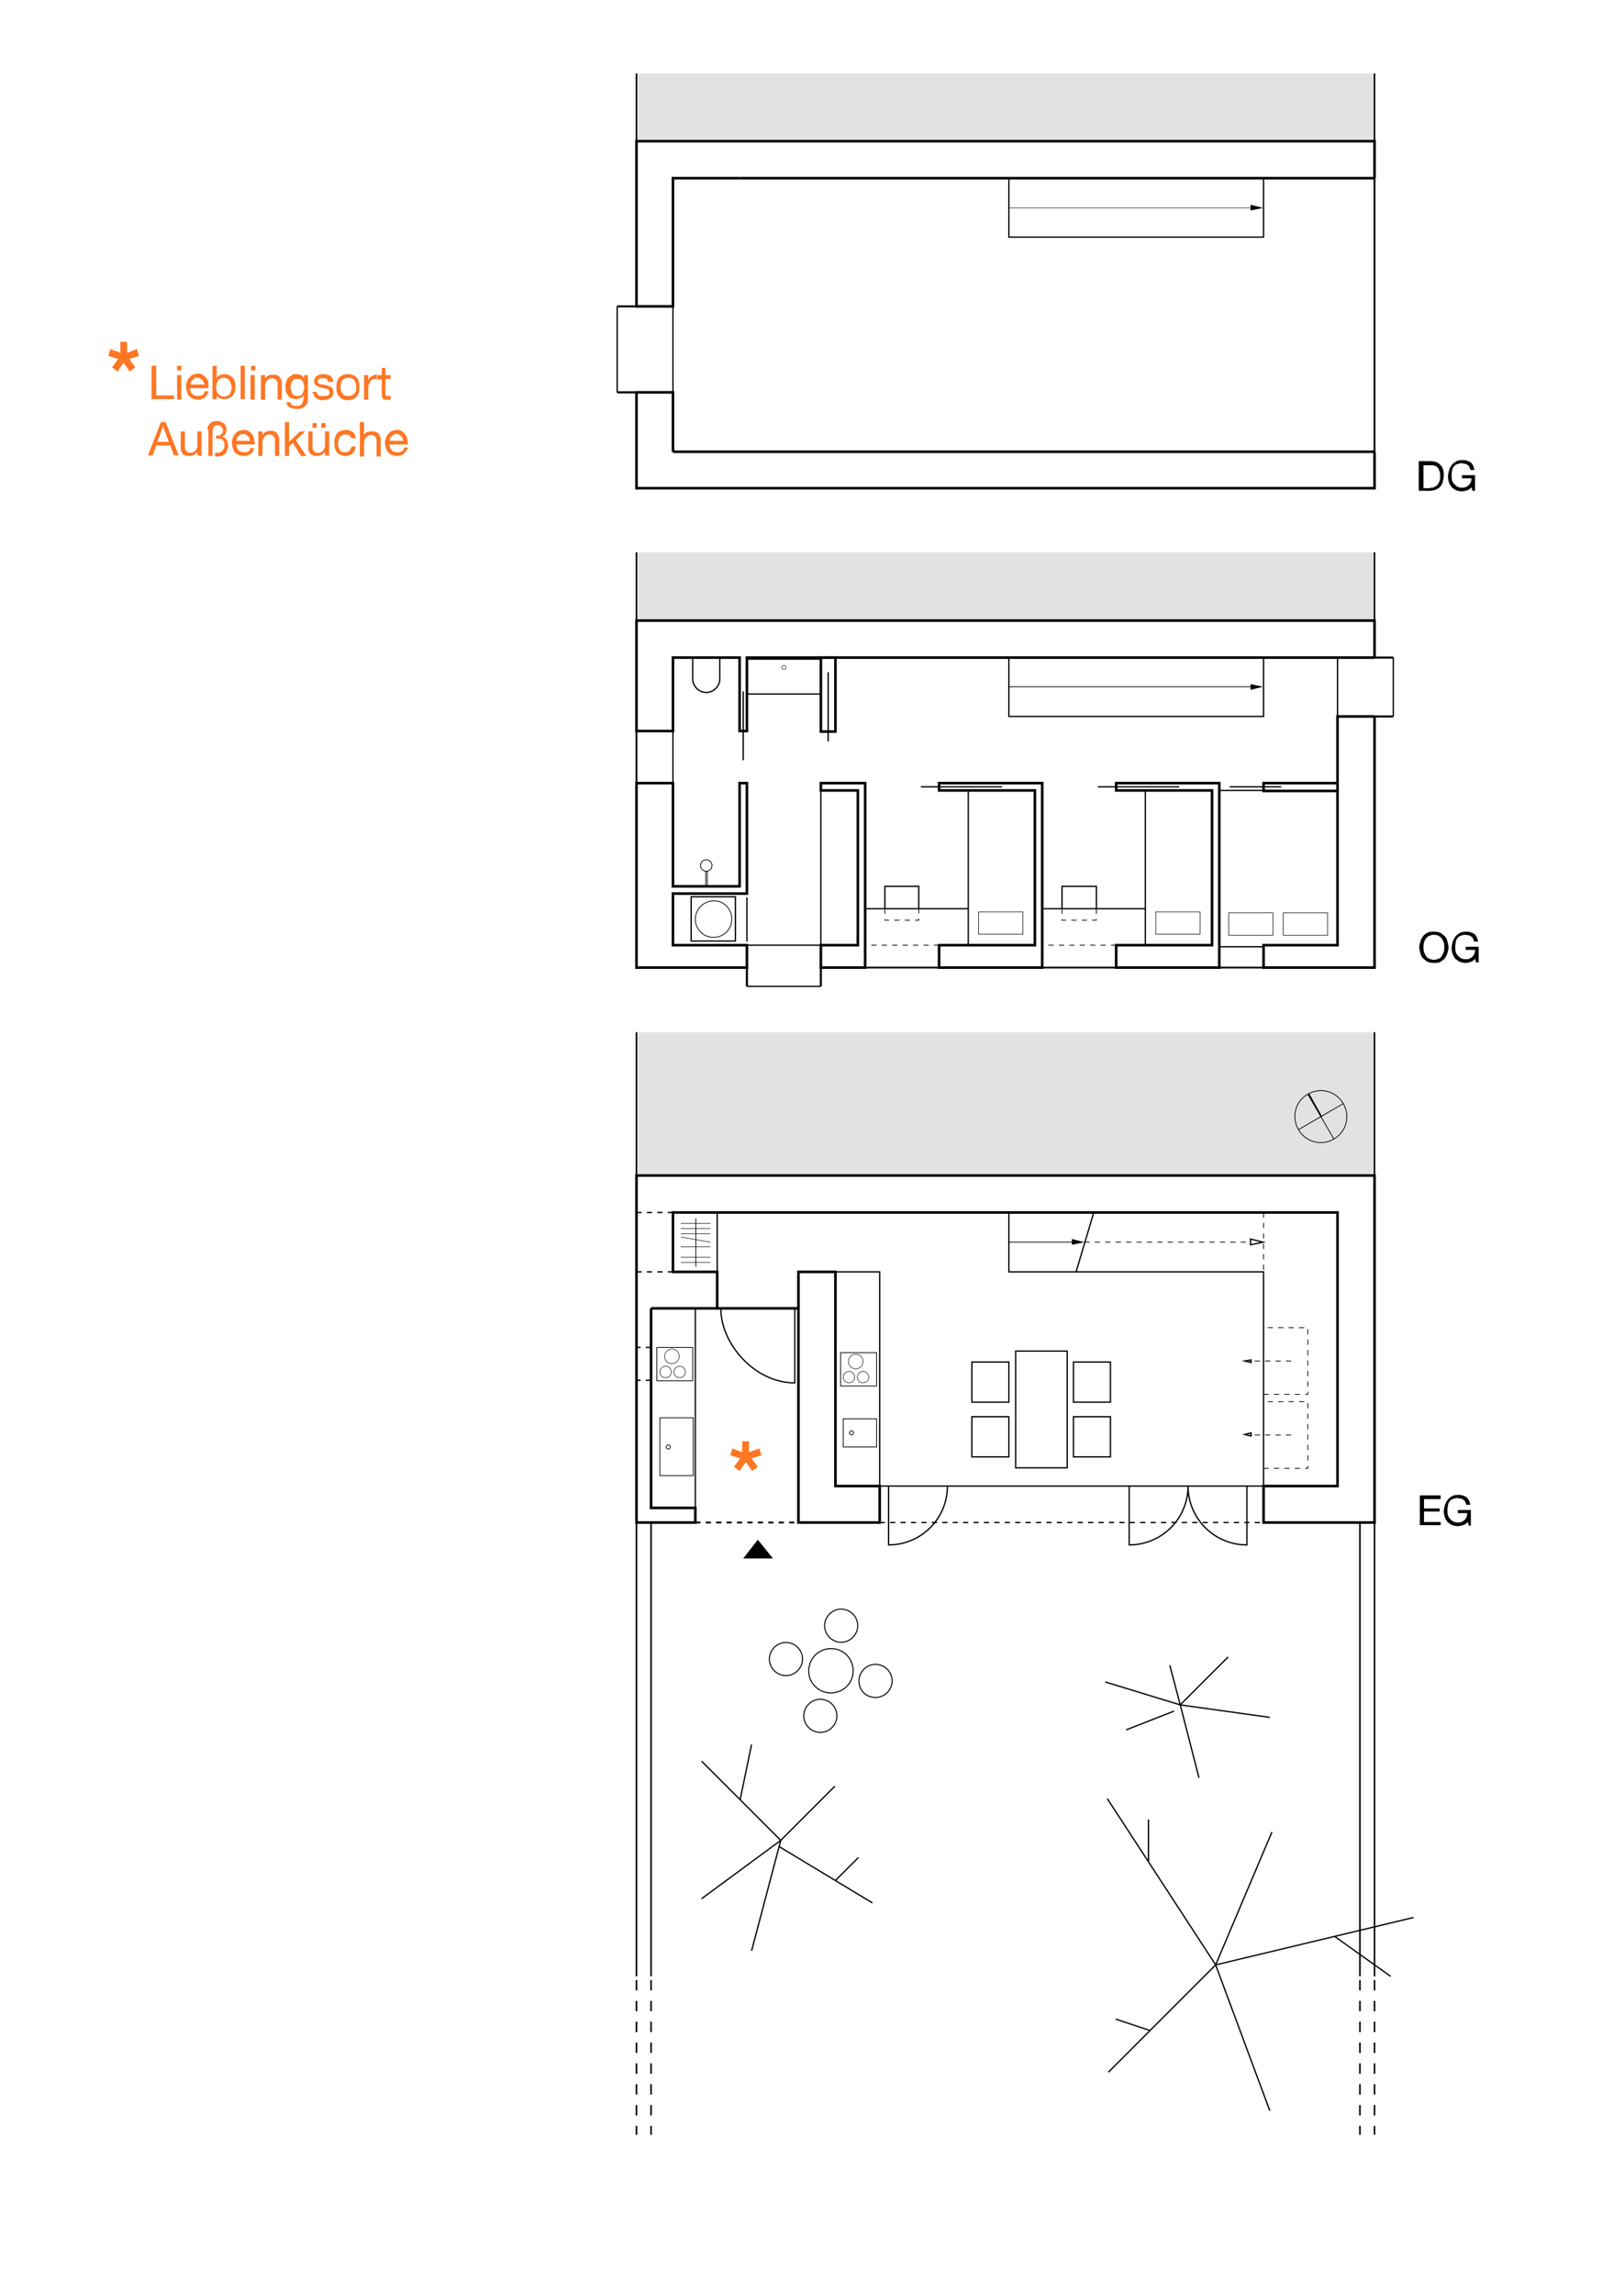 <?xml version="1.0" encoding="utf-8"?>
<!-- Generator: Adobe Illustrator 24.0.0, SVG Export Plug-In . SVG Version: 6.00 Build 0)  -->
<svg version="1.1" id="Scheunenhaus" xmlns="http://www.w3.org/2000/svg" xmlns:xlink="http://www.w3.org/1999/xlink" x="0px"
	 y="0px" viewBox="0 0 311.8 440.2" style="enable-background:new 0 0 311.8 440.2;" xml:space="preserve">
<style type="text/css">
	.st0{fill:#E3E2E2;}
	.st1{fill:none;stroke:#000000;stroke-width:0.3;}
	.st2{fill:none;stroke:#000000;stroke-width:0.5;}
	.st3{fill:none;stroke:#000000;stroke-width:0.25;}
	.st4{fill:none;stroke:#000000;stroke-width:0.25;stroke-miterlimit:10;}
	.st5{fill:none;stroke:#000000;stroke-width:0.15;stroke-miterlimit:10;stroke-dasharray:1;}
	.st6{fill:none;stroke:#000000;stroke-width:0.25;stroke-miterlimit:8;}
	.st7{fill:none;stroke:#000000;stroke-width:0.15;}
	.st8{fill:none;stroke:#000000;stroke-width:0.1;}
	.st9{fill:none;stroke:#000000;stroke-width:0.25;stroke-dasharray:1;}
	.st10{fill:none;stroke:#000000;stroke-width:0.11;}
	.st11{fill:none;stroke:#000000;stroke-width:0.3;stroke-dasharray:2;}
	.st12{fill:none;stroke:#000000;stroke-width:0.5;stroke-miterlimit:10;}
	.st13{fill:none;stroke:#000000;stroke-width:0.35;}
	.st14{fill:none;stroke:#000000;stroke-width:0.35;stroke-dasharray:1;}
	.st15{fill:none;stroke:#000000;stroke-width:0.15;stroke-dasharray:1;}
	.st16{fill:none;stroke:#000000;stroke-width:0.4;}
	.st17{fill:none;stroke:#000000;stroke-width:0.35;stroke-miterlimit:10;}
	.st18{fill:#FE7623;}
	.st19{fill:none;stroke:#000000;stroke-width:0.2;}
</style>
<rect x="122.2" y="198.1" class="st0" width="141.7" height="27.5"/>
<line class="st1" x1="263.9" y1="225.6" x2="263.9" y2="198.1"/>
<line class="st1" x1="122.2" y1="225.6" x2="122.2" y2="198.1"/>
<rect x="122.2" y="106" class="st0" width="141.7" height="13.1"/>
<line class="st1" x1="263.9" y1="119.1" x2="263.9" y2="106"/>
<line class="st1" x1="122.2" y1="119.1" x2="122.2" y2="106"/>
<rect x="122.2" y="14.1" class="st0" width="141.7" height="13.1"/>
<line class="st1" x1="263.9" y1="27.1" x2="263.9" y2="14.1"/>
<line class="st1" x1="122.2" y1="27.1" x2="122.2" y2="14.1"/>
<polyline class="st2" points="263.9,137.5 263.9,185.7 242.6,185.7 242.6,181.4 256.8,181.4 256.8,137.5 263.9,137.5 "/>
<polyline class="st2" points="263.9,126.2 143.4,126.2 143.4,140.3 142,140.3 142,126.2 129.2,126.2 129.2,140.3 122.2,140.3 
	122.2,119.1 263.9,119.1 263.9,126.2 "/>
<polygon class="st2" points="143.4,181.4 129.2,181.4 129.2,171.5 143.4,171.5 143.4,150.3 142,150.3 142,170.1 129.2,170.1 
	129.2,150.3 122.2,150.3 122.2,185.7 143.4,185.7 "/>
<polygon class="st2" points="157.6,181.4 164.7,181.4 164.7,151.7 157.6,151.7 157.6,150.3 166.1,150.3 166.1,181.4 166.1,181.4 
	166.1,185.7 157.6,185.7 "/>
<rect x="157.6" y="126.2" class="st2" width="2.8" height="14.2"/>
<line class="st3" x1="159" y1="142.3" x2="159" y2="129"/>
<line class="st3" x1="142.7" y1="145.9" x2="142.7" y2="132.7"/>
<polyline class="st2" points="125,251.1 125,289.4 133.5,289.4 133.5,292.2 122.2,292.2 122.2,225.6 263.9,225.6 263.9,292.2 
	242.6,292.2 242.6,285.2 256.8,285.2 256.8,232.7 129.2,232.7 129.2,244.1 137.7,244.1 137.7,251.1 125,251.1 "/>
<polygon class="st2" points="153.3,244.1 160.4,244.1 160.4,285.2 168.9,285.2 168.9,292.2 153.3,292.2 "/>
<polyline class="st2" points="142,34.2 129.2,34.2 129.2,58.8 122.2,58.8 122.2,27.1 263.9,27.1 263.9,34.2 "/>
<line class="st2" x1="263.9" y1="34.2" x2="142" y2="34.2"/>
<polyline class="st2" points="129.2,86.7 129.2,75.3 122.2,75.3 122.2,93.7 160.4,93.7 241.2,93.7 263.9,93.7 263.9,86.7 "/>
<polyline class="st2" points="129.2,86.7 160.4,86.7 241.2,86.7 256.8,86.7 256.8,86.7 263.9,86.7 "/>
<line class="st3" x1="137.7" y1="232.7" x2="137.7" y2="244.1"/>
<line class="st3" x1="133.5" y1="289.4" x2="133.5" y2="251.1"/>
<polyline class="st3" points="160.4,244.1 168.9,244.1 168.9,285.2 "/>
<g>
	<rect x="195" y="259.3" class="st4" width="9.9" height="22.4"/>
	<rect x="206.1" y="271.9" class="st4" width="7.1" height="7.7"/>
	<rect x="206.1" y="261.4" class="st4" width="7.1" height="7.7"/>
	<rect x="186.6" y="271.9" class="st4" width="7.1" height="7.7"/>
	<rect x="186.6" y="261.4" class="st4" width="7.1" height="7.7"/>
</g>
<polyline class="st3" points="242.6,285.2 242.6,244.1 206.6,244.1 "/>
<polyline class="st5" points="242.6,281.8 251.1,281.8 251.1,269 242.6,269 "/>
<polyline class="st5" points="242.6,267.6 251.1,267.6 251.1,254.8 242.6,254.8 "/>
<line class="st5" x1="247.9" y1="275.4" x2="240.8" y2="275.4"/>
<line class="st5" x1="247.9" y1="261.2" x2="240.8" y2="261.2"/>
<polygon class="st6" points="240.2,275 239,275.3 240.2,275.6 "/>
<polygon class="st6" points="240.2,261 239,261.2 240.2,261.5 "/>
<rect x="161.9" y="272.3" class="st7" width="6.4" height="5.4"/>
<path class="st7" d="M163.1,275c0-0.2,0.2-0.4,0.4-0.4s0.4,0.2,0.4,0.4c0,0.2-0.2,0.4-0.4,0.4S163.1,275.2,163.1,275z"/>
<path class="st8" d="M162.9,261.3c0,0.8,0.6,1.4,1.4,1.4s1.4-0.6,1.4-1.4s-0.6-1.4-1.4-1.4S162.9,260.5,162.9,261.3z"/>
<path class="st8" d="M164.6,264.3c0-0.6,0.5-1.1,1.1-1.1s1.1,0.5,1.1,1.1s-0.5,1.1-1.1,1.1S164.6,264.9,164.6,264.3z"/>
<path class="st8" d="M161.9,264.3c0-0.6,0.5-1.1,1.1-1.1s1.1,0.5,1.1,1.1s-0.5,1.1-1.1,1.1S161.9,264.9,161.9,264.3z"/>
<rect x="161.4" y="259.6" class="st7" width="6.9" height="6.4"/>
<g>
	<line class="st3" x1="138.2" y1="130.3" x2="138.2" y2="126.1"/>
	<line class="st3" x1="133" y1="130.3" x2="133" y2="126.2"/>
	<path class="st3" d="M133,130.3c0,1.4,1.2,2.6,2.6,2.6c1.4,0,2.6-1.2,2.6-2.6"/>
</g>
<line class="st7" x1="133.6" y1="243.1" x2="133.6" y2="233.8"/>
<line class="st8" x1="130.7" y1="234.8" x2="136.4" y2="234.8"/>
<line class="st8" x1="130.7" y1="235.8" x2="136.4" y2="235.8"/>
<line class="st8" x1="130.7" y1="239.3" x2="136.4" y2="239.3"/>
<line class="st8" x1="130.7" y1="236.8" x2="136.4" y2="236.8"/>
<line class="st8" x1="130.7" y1="241.3" x2="136.4" y2="241.3"/>
<line class="st8" x1="130.7" y1="242.3" x2="136.4" y2="242.3"/>
<line class="st8" x1="130.7" y1="237.4" x2="136.4" y2="238.4"/>
<rect x="126.7" y="272.1" class="st7" width="6.4" height="11.1"/>
<path class="st7" d="M127.9,277.7c0-0.2,0.2-0.4,0.4-0.4s0.4,0.2,0.4,0.4c0,0.2-0.2,0.4-0.4,0.4S127.9,277.9,127.9,277.7z"/>
<path class="st8" d="M127.6,260.3c0,0.8,0.6,1.4,1.4,1.4s1.4-0.6,1.4-1.4s-0.6-1.4-1.4-1.4C128.3,258.9,127.6,259.5,127.6,260.3z"/>
<path class="st8" d="M129.4,263.3c0-0.6,0.5-1.1,1.1-1.1s1.1,0.5,1.1,1.1s-0.5,1.1-1.1,1.1C129.8,264.4,129.4,263.9,129.4,263.3z"/>
<path class="st8" d="M126.7,263.3c0-0.6,0.5-1.1,1.1-1.1s1.1,0.5,1.1,1.1s-0.5,1.1-1.1,1.1C127.1,264.4,126.7,263.9,126.7,263.3z"/>
<rect x="126.1" y="258.6" class="st7" width="6.9" height="6.4"/>
<line class="st9" x1="125" y1="258.6" x2="122.2" y2="258.6"/>
<line class="st9" x1="125" y1="264.9" x2="122.2" y2="264.9"/>
<rect x="143.4" y="126.5" class="st3" width="14.2" height="6.7"/>
<line class="st7" x1="135.5" y1="167.2" x2="135.5" y2="170.1"/>
<line class="st7" x1="135.8" y1="167.2" x2="135.8" y2="170.1"/>
<path class="st7" d="M135.6,167.2c-0.6,0-1.1-0.5-1.1-1.1s0.5-1.1,1.1-1.1s1.1,0.5,1.1,1.1C136.7,166.7,136.2,167.2,135.6,167.2z"/>
<path class="st8" d="M150.5,127.7c-0.2,0-0.4,0.2-0.4,0.4c0,0.2,0.2,0.4,0.4,0.4s0.4-0.2,0.4-0.4S150.7,127.7,150.5,127.7z"/>
<line class="st4" x1="157.6" y1="181.4" x2="157.6" y2="151.7"/>
<rect x="246.4" y="175.2" class="st10" width="8.5" height="4.3"/>
<rect x="235.9" y="175.2" class="st10" width="8.5" height="4.3"/>
<polyline class="st4" points="176.4,174.4 176.4,170.1 169.9,170.1 169.9,174.4 "/>
<polyline class="st5" points="169.9,174.4 169.9,176.6 176.4,176.6 176.4,174.4 "/>
<rect x="221.9" y="175" class="st10" width="8.5" height="4.3"/>
<line class="st4" x1="219.9" y1="151.7" x2="219.9" y2="181.4"/>
<rect x="132.7" y="172.1" class="st3" width="8.5" height="8.5"/>
<path class="st7" d="M140.5,176.4c0,2-1.6,3.5-3.5,3.5c-2,0-3.5-1.6-3.5-3.5s1.6-3.5,3.5-3.5C138.9,172.8,140.5,174.4,140.5,176.4z"
	/>
<line class="st1" x1="122.2" y1="292.2" x2="122.2" y2="379.3"/>
<line class="st1" x1="125" y1="292.2" x2="125" y2="379.3"/>
<line class="st1" x1="261.1" y1="292.2" x2="261.1" y2="379.3"/>
<line class="st1" x1="263.9" y1="292.2" x2="263.9" y2="379.3"/>
<line class="st11" x1="122.2" y1="380" x2="122.2" y2="409.7"/>
<line class="st11" x1="125" y1="380" x2="125" y2="409.7"/>
<line class="st11" x1="261.1" y1="380" x2="261.1" y2="409.7"/>
<line class="st11" x1="263.9" y1="380" x2="263.9" y2="409.7"/>
<polyline class="st3" points="271.4,368 233.4,377.1 244.2,351.6 "/>
<line class="st3" x1="256.2" y1="371.6" x2="267" y2="379.3"/>
<polyline class="st3" points="212.6,345.2 233.4,377.1 212.8,397.7 "/>
<line class="st3" x1="220.5" y1="357.2" x2="220.5" y2="349.2"/>
<line class="st3" x1="220.8" y1="389.7" x2="214.2" y2="387.5"/>
<line class="st3" x1="233.4" y1="377.1" x2="243.8" y2="405.1"/>
<polyline class="st3" points="235.8,318 226.6,327.2 224.6,319.6 "/>
<polyline class="st3" points="212.2,322.8 226.6,327.2 230.2,341.2 "/>
<line class="st3" x1="225.4" y1="328.4" x2="216.2" y2="332"/>
<line class="st3" x1="226.6" y1="327.2" x2="243.8" y2="329.6"/>
<polyline class="st3" points="134.7,338 149.9,353.2 160.3,342.8 "/>
<line class="st3" x1="142.1" y1="345.4" x2="144.3" y2="334.8"/>
<polyline class="st3" points="134.7,364.4 149.9,353.2 144.3,374.4 "/>
<line class="st3" x1="149.6" y1="354.4" x2="167.5" y2="365.2"/>
<line class="st3" x1="160.4" y1="360.9" x2="164.8" y2="356.5"/>
<line class="st9" x1="122.2" y1="232.7" x2="129.2" y2="232.7"/>
<line class="st9" x1="122.2" y1="244.1" x2="129.2" y2="244.1"/>
<path class="st12" d="M230.6,179.3"/>
<line class="st4" x1="245.5" y1="151.7" x2="234.1" y2="151.7"/>
<path class="st12" d="M161.1,179.2"/>
<line class="st5" x1="214.3" y1="181.4" x2="200.1" y2="181.4"/>
<line class="st4" x1="176.8" y1="151" x2="192.4" y2="151"/>
<line class="st4" x1="210.8" y1="151" x2="226.4" y2="151"/>
<line class="st4" x1="236.1" y1="151" x2="246" y2="151"/>
<line class="st13" x1="200.1" y1="185.7" x2="214.3" y2="185.7"/>
<path class="st3" d="M152.6,251.2v14.2c-7.8,0-14.2-7.6-14.2-14.2"/>
<line class="st3" x1="168.9" y1="285.2" x2="242.6" y2="285.2"/>
<line class="st9" x1="168.9" y1="292.2" x2="242.6" y2="292.2"/>
<line class="st14" x1="133.5" y1="292.2" x2="153.3" y2="292.2"/>
<path class="st3" d="M181.9,285.2c0,6.3-5.1,11.3-11.3,11.3v-11.3"/>
<g>
	<path class="st3" d="M228.1,285.2c0,6.3-5.1,11.3-11.3,11.3v-11.3"/>
	<path class="st3" d="M228.1,285.2c0,6.3,5.1,11.3,11.3,11.3v-11.3"/>
</g>
<polygon class="st3" points="193.7,244.1 206.6,244.1 210,232.7 193.7,232.7 "/>
<line class="st7" x1="193.7" y1="238.4" x2="206.6" y2="238.4"/>
<polygon points="205.8,237.8 208.2,238.4 205.8,238.9 "/>
<line class="st15" x1="208.2" y1="238.4" x2="240.1" y2="238.4"/>
<line class="st2" x1="137.8" y1="251.1" x2="153.4" y2="251.1"/>
<polygon class="st6" points="240.1,237.8 242.5,238.4 240.1,238.9 "/>
<rect x="193.7" y="126.2" class="st3" width="48.9" height="11.3"/>
<line class="st7" x1="193.7" y1="131.8" x2="240.1" y2="131.8"/>
<polygon points="240.1,131.3 242.5,131.8 240.1,132.4 "/>
<line class="st13" x1="122.2" y1="140.3" x2="122.2" y2="150.3"/>
<line class="st3" x1="129.2" y1="140.3" x2="129.2" y2="150.3"/>
<line class="st3" x1="256.8" y1="137.5" x2="256.8" y2="126.2"/>
<path class="st2" d="M263.9,137.5"/>
<line class="st16" x1="267.5" y1="137.5" x2="263.9" y2="137.5"/>
<line class="st3" x1="267.5" y1="126.2" x2="267.5" y2="137.5"/>
<line class="st16" x1="263.9" y1="126.2" x2="267.5" y2="126.2"/>
<path class="st12" d="M230.6,87.4"/>
<path class="st12" d="M161.1,87.3"/>
<rect x="193.7" y="34.2" class="st3" width="48.9" height="11.3"/>
<line class="st8" x1="193.7" y1="39.9" x2="240.1" y2="39.9"/>
<polygon points="240.1,39.3 242.5,39.9 240.1,40.4 "/>
<line class="st3" x1="129.2" y1="58.8" x2="129.2" y2="75.3"/>
<path class="st2" d="M263.9,86.7"/>
<line class="st13" x1="263.9" y1="86.7" x2="263.9" y2="34.2"/>
<polygon points="142.7,299.1 145.5,295.5 148.4,299.1 "/>
<line class="st4" x1="143.4" y1="181.4" x2="157.6" y2="181.4"/>
<line class="st4" x1="234.1" y1="181.7" x2="242.6" y2="181.7"/>
<line class="st17" x1="234.1" y1="185.7" x2="242.6" y2="185.7"/>
<g>
	<path class="st7" d="M249.3,216.8c1.4,2.4,4.4,3.2,6.8,1.8c2.4-1.4,3.2-4.4,1.8-6.8c-1.4-2.4-4.4-3.2-6.8-1.8
		C248.7,211.3,247.9,214.4,249.3,216.8z"/>
	<line class="st7" x1="251.1" y1="210" x2="256.1" y2="218.6"/>
	<line class="st7" x1="257.9" y1="211.8" x2="249.3" y2="216.8"/>
	<line class="st7" x1="253.7" y1="214.2" x2="251.3" y2="209.9"/>
	<rect x="252.3" y="209.6" transform="matrix(0.867 -0.499 0.499 0.867 -72.176 154.286)" width="0.2" height="5"/>
</g>
<g>
	<path class="st18" d="M145.8,278l0.4,1.3l-1.9,0.6l1.2,1.6l-1.1,0.8l-1.2-1.7l-1.2,1.7l-1.1-0.8l1.2-1.6l-1.9-0.6l0.4-1.3l1.9,0.7
		v-2.1h1.3v2.1L145.8,278z"/>
</g>
<g>
	<path d="M276.6,287.1v0.6h-3.2v1.8h3v0.6h-3v2h3.2v0.6h-4V287h4V287.1z"/>
	<path d="M280.9,292.7c-0.3,0.1-0.7,0.2-1,0.2c-0.4,0-0.8-0.1-1.1-0.2s-0.6-0.4-0.9-0.6c-0.2-0.3-0.4-0.6-0.5-0.9s-0.2-0.7-0.2-1.1
		s0.1-0.8,0.2-1.2c0.1-0.4,0.3-0.7,0.5-1s0.5-0.5,0.8-0.7s0.7-0.3,1.2-0.3c0.3,0,0.6,0,0.9,0.1s0.5,0.2,0.7,0.3
		c0.2,0.2,0.4,0.4,0.5,0.6s0.2,0.5,0.3,0.9h-0.8c0-0.2-0.1-0.4-0.2-0.6s-0.2-0.3-0.4-0.4c-0.1-0.1-0.3-0.2-0.5-0.2s-0.4-0.1-0.6-0.1
		c-0.3,0-0.6,0.1-0.9,0.2s-0.5,0.3-0.6,0.5c-0.2,0.2-0.3,0.5-0.3,0.8c-0.1,0.3-0.1,0.6-0.1,0.9s0,0.6,0.1,0.9s0.2,0.5,0.4,0.7
		c0.2,0.2,0.4,0.4,0.6,0.5s0.5,0.2,0.8,0.2s0.6,0,0.8-0.1c0.2-0.1,0.4-0.2,0.6-0.4s0.3-0.4,0.4-0.6s0.1-0.5,0.1-0.7h-1.8v-0.6h2.5v3
		H282l-0.2-0.7C281.5,292.4,281.3,292.6,280.9,292.7z"/>
</g>
<g>
	<path d="M272.7,180.7c0.1-0.4,0.3-0.7,0.5-1s0.5-0.5,0.9-0.7c0.3-0.2,0.7-0.2,1.2-0.2s0.9,0.1,1.2,0.2c0.3,0.2,0.6,0.4,0.9,0.7
		s0.4,0.6,0.5,1s0.2,0.7,0.2,1.1s-0.1,0.8-0.2,1.1c-0.1,0.4-0.3,0.7-0.5,1s-0.5,0.5-0.9,0.7c-0.3,0.2-0.7,0.2-1.2,0.2
		s-0.9-0.1-1.2-0.2c-0.3-0.2-0.6-0.4-0.9-0.7s-0.4-0.6-0.5-1s-0.2-0.7-0.2-1.1S272.6,181.1,272.7,180.7z M273.4,182.7
		c0.1,0.3,0.2,0.5,0.4,0.8s0.4,0.4,0.6,0.5c0.3,0.1,0.5,0.2,0.9,0.2s0.6-0.1,0.9-0.2c0.3-0.1,0.5-0.3,0.6-0.5s0.3-0.5,0.4-0.8
		s0.1-0.6,0.1-0.9s0-0.6-0.1-0.9c-0.1-0.3-0.2-0.5-0.4-0.8c-0.2-0.2-0.4-0.4-0.6-0.5s-0.5-0.2-0.9-0.2s-0.6,0.1-0.9,0.2
		c-0.2,0.1-0.5,0.3-0.6,0.5c-0.2,0.2-0.3,0.5-0.4,0.8s-0.1,0.6-0.1,0.9S273.3,182.4,273.4,182.7z"/>
	<path d="M282.4,184.6c-0.3,0.1-0.7,0.2-1,0.2c-0.4,0-0.8-0.1-1.1-0.2s-0.6-0.4-0.9-0.6c-0.2-0.3-0.4-0.6-0.5-0.9
		c-0.1-0.3-0.2-0.7-0.2-1.1c0-0.4,0.1-0.8,0.2-1.2s0.3-0.7,0.5-1s0.5-0.5,0.8-0.7s0.7-0.3,1.2-0.3c0.3,0,0.6,0,0.9,0.1
		s0.5,0.2,0.7,0.3s0.4,0.4,0.5,0.6s0.2,0.5,0.3,0.9H283c0-0.2-0.1-0.4-0.2-0.6c-0.1-0.2-0.2-0.3-0.4-0.4c-0.1-0.1-0.3-0.2-0.5-0.2
		s-0.4-0.1-0.6-0.1c-0.3,0-0.6,0.1-0.9,0.2s-0.5,0.3-0.6,0.5c-0.2,0.2-0.3,0.5-0.3,0.8c-0.1,0.3-0.1,0.6-0.1,0.9
		c0,0.3,0,0.6,0.1,0.9c0.1,0.3,0.2,0.5,0.4,0.7c0.2,0.2,0.4,0.4,0.6,0.5s0.5,0.2,0.8,0.2s0.6,0,0.8-0.1c0.2-0.1,0.4-0.2,0.6-0.4
		s0.3-0.4,0.4-0.6c0.1-0.2,0.1-0.5,0.1-0.7h-1.8v-0.6h2.5v3h-0.5l-0.2-0.7C283,184.3,282.7,184.5,282.4,184.6z"/>
</g>
<g>
	<path d="M274.5,88.5c0.9,0,1.6,0.2,2,0.7c0.5,0.4,0.7,1.1,0.7,2c0,0.5-0.1,0.9-0.2,1.3s-0.3,0.7-0.5,0.9c-0.2,0.3-0.5,0.4-0.9,0.6
		c-0.3,0.1-0.8,0.2-1.2,0.2h-2v-5.7H274.5z M274.6,93.6c0.1,0,0.2,0,0.3,0c0.1,0,0.3,0,0.4-0.1s0.3-0.1,0.4-0.2s0.3-0.2,0.4-0.4
		c0.1-0.2,0.2-0.4,0.3-0.6c0.1-0.2,0.1-0.5,0.1-0.9c0-0.3,0-0.6-0.1-0.9s-0.2-0.5-0.3-0.7c-0.2-0.2-0.3-0.3-0.6-0.4
		s-0.5-0.1-0.9-0.1h-1.3v4.4h1.3V93.6z"/>
	<path d="M281.7,94.1c-0.3,0.1-0.7,0.2-1,0.2c-0.4,0-0.8-0.1-1.1-0.2s-0.6-0.4-0.9-0.6c-0.2-0.3-0.4-0.6-0.5-0.9s-0.2-0.7-0.2-1.1
		s0.1-0.8,0.2-1.2c0.1-0.4,0.3-0.7,0.5-1s0.5-0.5,0.8-0.7s0.7-0.3,1.2-0.3c0.3,0,0.6,0,0.9,0.1s0.5,0.2,0.7,0.3s0.4,0.4,0.5,0.6
		s0.2,0.5,0.3,0.9h-0.8c0-0.2-0.1-0.4-0.2-0.6s-0.2-0.3-0.4-0.4c-0.1-0.1-0.3-0.2-0.5-0.2s-0.4-0.1-0.6-0.1c-0.3,0-0.6,0.1-0.9,0.2
		s-0.5,0.3-0.6,0.5c-0.2,0.2-0.3,0.5-0.3,0.8c-0.1,0.3-0.1,0.6-0.1,0.9s0,0.6,0.1,0.9s0.2,0.5,0.4,0.7c0.2,0.2,0.4,0.4,0.6,0.5
		s0.5,0.2,0.8,0.2s0.6,0,0.8-0.1c0.2-0.1,0.4-0.2,0.6-0.4s0.3-0.4,0.4-0.6s0.1-0.5,0.1-0.7h-1.8v-0.6h2.5v3h-0.5l-0.2-0.7
		C282.3,93.8,282,94,281.7,94.1z"/>
</g>
<g>
	<g>
		<path class="st18" d="M26.3,67l0.4,1.3l-1.9,0.6l1.2,1.6l-1.1,0.8l-1.2-1.7l-1.1,1.7l-1.1-0.8l1.2-1.6l-1.9-0.6l0.4-1.3l1.9,0.7
			v-2.1h1.3v2.1L26.3,67z"/>
	</g>
	<g>
		<path class="st18" d="M30,70.2v5.7h3.4v0.7h-4.3v-6.4C29.1,70.2,30,70.2,30,70.2z"/>
		<path class="st18" d="M34,71.1v-0.9h0.8v0.9H34z M34.8,72v4.7H34V72H34.8z"/>
		<path class="st18" d="M39.3,76.3c-0.3,0.3-0.8,0.4-1.3,0.4c-0.4,0-0.7-0.1-1-0.2s-0.5-0.3-0.7-0.5s-0.3-0.5-0.4-0.8
			c-0.1-0.3-0.1-0.6-0.2-1c0-0.4,0.1-0.7,0.2-1c0.1-0.3,0.3-0.5,0.5-0.8c0.2-0.2,0.4-0.4,0.7-0.5s0.6-0.2,0.9-0.2
			c0.4,0,0.8,0.1,1,0.3c0.3,0.2,0.5,0.4,0.7,0.7c0.2,0.3,0.3,0.6,0.3,0.9c0,0.4,0,0.6,0,0.9h-3.5c0,0.2,0,0.4,0.1,0.6
			s0.1,0.3,0.3,0.5c0.1,0.1,0.3,0.3,0.5,0.3c0.2,0.1,0.4,0.1,0.7,0.1s0.6-0.1,0.8-0.2s0.3-0.4,0.4-0.7h0.8
			C39.8,75.7,39.6,76.1,39.3,76.3z M39.1,73.3c-0.1-0.2-0.2-0.3-0.3-0.4s-0.3-0.2-0.4-0.3s-0.3-0.1-0.5-0.1s-0.4,0-0.5,0.1
			s-0.3,0.2-0.4,0.3c-0.1,0.1-0.2,0.3-0.3,0.4c-0.1,0.2-0.1,0.3-0.1,0.5h2.7C39.2,73.7,39.2,73.5,39.1,73.3z"/>
		<path class="st18" d="M41.6,70.2v2.4l0,0c0.1-0.3,0.3-0.4,0.6-0.6c0.3-0.1,0.6-0.2,0.9-0.2c0.4,0,0.7,0.1,0.9,0.2s0.5,0.3,0.7,0.5
			s0.3,0.5,0.4,0.8s0.1,0.6,0.1,0.9s0,0.6-0.1,0.9s-0.2,0.6-0.4,0.8s-0.4,0.4-0.7,0.5s-0.6,0.2-0.9,0.2c-0.1,0-0.2,0-0.4,0
			c-0.1,0-0.3-0.1-0.4-0.1c-0.1-0.1-0.3-0.1-0.4-0.2c-0.1-0.1-0.2-0.2-0.3-0.3l0,0v0.6h-0.8v-6.4C40.8,70.2,41.6,70.2,41.6,70.2z
			 M44.3,73.6c-0.1-0.2-0.1-0.4-0.3-0.6c-0.1-0.2-0.3-0.3-0.5-0.4s-0.4-0.1-0.6-0.1c-0.3,0-0.5,0.1-0.7,0.2s-0.3,0.2-0.4,0.4
			c-0.1,0.2-0.2,0.4-0.2,0.6c-0.1,0.2-0.1,0.4-0.1,0.6s0,0.4,0.1,0.7s0.1,0.4,0.3,0.6s0.3,0.3,0.5,0.4s0.4,0.1,0.7,0.1
			s0.5-0.1,0.7-0.2s0.3-0.2,0.4-0.4c0.1-0.2,0.2-0.4,0.2-0.6s0.1-0.4,0.1-0.7C44.4,74,44.4,73.8,44.3,73.6z"/>
		<path class="st18" d="M47,70.2v6.4h-0.8v-6.4H47z"/>
		<path class="st18" d="M48.2,71.1v-0.9H49v0.9H48.2z M48.9,72v4.7h-0.8V72H48.9z"/>
		<path class="st18" d="M50.9,72v0.7l0,0c0.3-0.6,0.8-0.8,1.5-0.8c0.3,0,0.6,0,0.8,0.1s0.4,0.2,0.5,0.4c0.1,0.2,0.2,0.3,0.3,0.5
			s0.1,0.4,0.1,0.7v3.1h-0.8v-3.1c0-0.3-0.1-0.5-0.3-0.7s-0.4-0.3-0.7-0.3c-0.2,0-0.4,0-0.6,0.1c-0.2,0.1-0.3,0.2-0.4,0.3
			c-0.1,0.1-0.2,0.3-0.3,0.5s-0.1,0.4-0.1,0.6v2.6h-0.8V72H50.9z"/>
		<path class="st18" d="M58.6,77.9c-0.3,0.4-0.9,0.6-1.6,0.6c-0.2,0-0.4,0-0.7-0.1c-0.2,0-0.4-0.1-0.6-0.2c-0.2-0.1-0.3-0.2-0.5-0.4
			c-0.1-0.2-0.2-0.4-0.2-0.6h0.8c0,0.1,0,0.3,0.1,0.4s0.2,0.2,0.3,0.2c0.1,0.1,0.2,0.1,0.4,0.1c0.1,0,0.3,0,0.4,0
			c0.3,0,0.5,0,0.6-0.1c0.2-0.1,0.3-0.2,0.4-0.4c0.1-0.2,0.2-0.3,0.2-0.6c0.1-0.2,0.1-0.5,0.1-0.7v-0.3l0,0
			c-0.1,0.3-0.3,0.5-0.6,0.6s-0.6,0.2-0.9,0.2c-0.3,0-0.7-0.1-0.9-0.2s-0.5-0.3-0.6-0.5s-0.3-0.5-0.4-0.7s-0.1-0.6-0.1-0.9
			s0-0.6,0.1-0.9s0.2-0.6,0.4-0.8c0.2-0.2,0.4-0.4,0.7-0.6s0.6-0.2,1-0.2c0.3,0,0.6,0.1,0.8,0.2s0.4,0.3,0.6,0.6l0,0V72h0.7v4.3
			C59.2,77,59,77.6,58.6,77.9z M57.7,75.9c0.2-0.1,0.3-0.2,0.4-0.4c0.1-0.2,0.2-0.4,0.2-0.6c0.1-0.2,0.1-0.4,0.1-0.6s0-0.4-0.1-0.6
			c0-0.2-0.1-0.4-0.2-0.5c-0.1-0.2-0.2-0.3-0.4-0.4s-0.4-0.1-0.6-0.1c-0.2,0-0.5,0-0.6,0.1c-0.2,0.1-0.3,0.2-0.4,0.4
			c-0.1,0.2-0.2,0.3-0.2,0.5c-0.1,0.2-0.1,0.4-0.1,0.6s0,0.4,0.1,0.6c0,0.2,0.1,0.4,0.2,0.6c0.1,0.2,0.2,0.3,0.4,0.4S56.8,76,57,76
			S57.5,76,57.7,75.9z"/>
		<path class="st18" d="M60.9,75.6c0.1,0.1,0.2,0.2,0.3,0.3c0.1,0.1,0.2,0.1,0.4,0.1c0.1,0,0.3,0,0.5,0c0.1,0,0.2,0,0.4,0
			c0.1,0,0.3-0.1,0.4-0.1c0.1,0,0.2-0.1,0.3-0.2s0.1-0.2,0.1-0.4c0-0.2-0.1-0.3-0.2-0.5c-0.2-0.1-0.3-0.2-0.6-0.2
			c-0.2-0.1-0.5-0.1-0.7-0.2c-0.3-0.1-0.5-0.1-0.7-0.2s-0.4-0.2-0.6-0.4c-0.1-0.2-0.2-0.4-0.2-0.7c0-0.2,0.1-0.4,0.2-0.6
			c0.1-0.2,0.2-0.3,0.4-0.4s0.4-0.2,0.6-0.2c0.2-0.1,0.4-0.1,0.6-0.1c0.3,0,0.5,0,0.7,0.1s0.4,0.1,0.6,0.2s0.3,0.3,0.4,0.5
			c0.1,0.2,0.2,0.4,0.2,0.7h-1c0-0.1-0.1-0.3-0.1-0.4c-0.1-0.1-0.1-0.2-0.3-0.2c-0.1-0.1-0.2-0.1-0.3-0.1s-0.2,0-0.4,0
			c-0.1,0-0.2,0-0.3,0s-0.2,0-0.3,0.1s-0.2,0.1-0.2,0.2C61,73,61,73.1,61,73.2c0,0.1,0,0.2,0.1,0.3c0.1,0.1,0.2,0.2,0.4,0.2
			c0.1,0.1,0.3,0.1,0.5,0.1s0.4,0.1,0.5,0.1c0.2,0,0.4,0.1,0.6,0.2s0.3,0.1,0.5,0.2c0.1,0.1,0.3,0.2,0.3,0.4S64,75,64,75.3
			s-0.1,0.5-0.2,0.7c-0.1,0.2-0.3,0.3-0.5,0.5c-0.2,0.1-0.4,0.2-0.6,0.2c-0.2,0-0.5,0.1-0.7,0.1c-0.3,0-0.5,0-0.7-0.1
			s-0.4-0.1-0.6-0.3c-0.2-0.1-0.3-0.3-0.4-0.5S60,75.4,60,75.2h0.8C60.8,75.3,60.8,75.5,60.9,75.6z"/>
		<path class="st18" d="M64.7,73.3c0.1-0.3,0.2-0.6,0.4-0.8c0.2-0.2,0.4-0.4,0.7-0.5c0.3-0.1,0.6-0.2,1-0.2s0.7,0.1,1,0.2
			s0.5,0.3,0.7,0.5s0.3,0.5,0.4,0.8s0.1,0.6,0.1,1c0,0.3,0,0.7-0.1,1s-0.2,0.6-0.4,0.8c-0.2,0.2-0.4,0.4-0.7,0.5s-0.6,0.2-1,0.2
			s-0.7-0.1-1-0.2s-0.5-0.3-0.7-0.5s-0.3-0.5-0.4-0.8s-0.1-0.6-0.1-1C64.6,74,64.6,73.6,64.7,73.3z M65.5,75.1
			c0.1,0.2,0.2,0.4,0.3,0.5s0.3,0.3,0.5,0.3c0.2,0.1,0.4,0.1,0.6,0.1s0.4,0,0.6-0.1s0.3-0.2,0.5-0.3c0.1-0.1,0.2-0.3,0.3-0.5
			c0.1-0.2,0.1-0.5,0.1-0.8s0-0.5-0.1-0.8c-0.1-0.2-0.2-0.4-0.3-0.6c-0.1-0.1-0.3-0.3-0.5-0.3c-0.2-0.1-0.4-0.1-0.6-0.1
			s-0.4,0-0.6,0.1s-0.3,0.2-0.5,0.3s-0.2,0.3-0.3,0.6c-0.1,0.2-0.1,0.5-0.1,0.8S65.4,74.8,65.5,75.1z"/>
		<path class="st18" d="M70.7,72v1l0,0c0.2-0.4,0.4-0.7,0.7-0.8c0.3-0.2,0.6-0.3,1-0.3v0.8c-0.3,0-0.6,0-0.8,0.1
			c-0.2,0.1-0.4,0.2-0.5,0.4c-0.1,0.2-0.2,0.4-0.3,0.6c-0.1,0.2-0.1,0.5-0.1,0.8v2.1h-0.8V72H70.7z"/>
		<path class="st18" d="M75,72v0.7h-1v2.9c0,0.1,0,0.2,0,0.2c0,0.1,0,0.1,0.1,0.1c0,0,0.1,0,0.2,0.1c0.1,0,0.2,0,0.3,0H75v0.7h-0.6
			c-0.2,0-0.4,0-0.5,0s-0.3-0.1-0.3-0.1c-0.1-0.1-0.2-0.2-0.2-0.3c0-0.1-0.1-0.3-0.1-0.5v-3h-0.8V72h0.8v-1.4H74V72H75z"/>
		<path class="st18" d="M31.8,81l2.5,6.4h-0.9l-0.7-1.9H30l-0.7,1.9h-0.9l2.5-6.4H31.8z M32.4,84.8l-1.1-3l0,0l-1.1,3H32.4z"/>
		<path class="st18" d="M37.9,87.4v-0.7l0,0c-0.2,0.3-0.4,0.5-0.6,0.6c-0.3,0.1-0.5,0.2-0.9,0.2c-0.3,0-0.6,0-0.8-0.1
			s-0.4-0.2-0.5-0.3c-0.1-0.1-0.2-0.3-0.3-0.5s-0.1-0.4-0.1-0.7v-3.1h0.8v3.1c0,0.3,0.1,0.5,0.3,0.7s0.4,0.3,0.7,0.3
			c0.2,0,0.4,0,0.6-0.1c0.2-0.1,0.3-0.2,0.4-0.3c0.1-0.1,0.2-0.3,0.3-0.5s0.1-0.4,0.1-0.6v-2.6h0.8v4.7L37.9,87.4L37.9,87.4z"/>
		<path class="st18" d="M39.9,81.9c0.1-0.2,0.2-0.4,0.4-0.6s0.3-0.3,0.6-0.4c0.2-0.1,0.5-0.1,0.7-0.1s0.4,0,0.7,0.1
			c0.2,0.1,0.4,0.2,0.6,0.3c0.2,0.1,0.3,0.3,0.4,0.5c0.1,0.2,0.2,0.4,0.2,0.7c0,0.3-0.1,0.6-0.2,0.9c-0.1,0.2-0.4,0.4-0.7,0.5l0,0
			c0.2,0,0.4,0.1,0.5,0.2c0.2,0.1,0.3,0.2,0.4,0.4c0.1,0.1,0.2,0.3,0.2,0.5s0.1,0.4,0.1,0.6c0,0.3-0.1,0.6-0.2,0.9
			c-0.1,0.3-0.2,0.5-0.4,0.7s-0.4,0.3-0.7,0.4s-0.5,0.1-0.8,0.1c-0.1,0-0.3,0-0.4,0v-0.7c0,0,0.1,0,0.2,0c0.1,0,0.1,0,0.2,0
			c0.4,0,0.7-0.1,1-0.4c0.2-0.2,0.4-0.6,0.4-1c0-0.3,0-0.5-0.1-0.7s-0.2-0.3-0.3-0.4s-0.3-0.2-0.5-0.2s-0.4,0-0.7,0v-0.6
			c0.2,0,0.4,0,0.5,0c0.2,0,0.3-0.1,0.4-0.2s0.2-0.2,0.3-0.3c0.1-0.1,0.1-0.3,0.1-0.5c0-0.1,0-0.3-0.1-0.4s-0.1-0.2-0.2-0.3
			s-0.2-0.2-0.3-0.2c-0.1-0.1-0.3-0.1-0.4-0.1c-0.2,0-0.3,0-0.4,0.1c-0.1,0-0.2,0.1-0.3,0.2s-0.2,0.2-0.2,0.4
			c-0.1,0.2-0.1,0.4-0.1,0.6v4.6H40v-4.8C39.8,82.4,39.8,82.1,39.9,81.9z"/>
		<path class="st18" d="M48.1,87.1c-0.3,0.3-0.8,0.4-1.3,0.4c-0.4,0-0.7-0.1-1-0.2s-0.5-0.3-0.7-0.5s-0.3-0.5-0.4-0.8
			c-0.1-0.3-0.1-0.6-0.2-1c0-0.4,0.1-0.7,0.2-1c0.1-0.3,0.3-0.5,0.5-0.8c0.2-0.2,0.4-0.4,0.7-0.5s0.6-0.2,0.9-0.2
			c0.4,0,0.8,0.1,1,0.3c0.3,0.2,0.5,0.4,0.7,0.7c0.2,0.3,0.3,0.6,0.3,0.9c0.1,0.3,0.1,0.6,0.1,0.9h-3.5c0,0.2,0,0.4,0.1,0.6
			s0.1,0.3,0.3,0.5c0.1,0.1,0.3,0.3,0.5,0.3c0.2,0.1,0.4,0.1,0.7,0.1s0.6-0.1,0.8-0.2S48,86.3,48,86h0.8
			C48.7,86.5,48.5,86.9,48.1,87.1z M47.9,84.1c-0.1-0.2-0.2-0.3-0.3-0.4s-0.3-0.2-0.4-0.3s-0.3-0.1-0.5-0.1s-0.4,0-0.5,0.1
			s-0.3,0.2-0.4,0.3c-0.1,0.1-0.2,0.3-0.3,0.4c-0.1,0.2-0.1,0.3-0.1,0.5H48C48,84.5,48,84.3,47.9,84.1z"/>
		<path class="st18" d="M50.4,82.8v0.7l0,0c0.3-0.6,0.8-0.8,1.5-0.8c0.3,0,0.6,0,0.8,0.1s0.4,0.2,0.5,0.4c0.1,0.2,0.2,0.3,0.3,0.5
			s0.1,0.4,0.1,0.7v3.1h-0.8v-3.1c0-0.3-0.1-0.5-0.3-0.7s-0.4-0.3-0.7-0.3c-0.2,0-0.4,0-0.6,0.1c-0.2,0.1-0.3,0.2-0.4,0.3
			c-0.1,0.1-0.2,0.3-0.3,0.5s-0.1,0.4-0.1,0.6v2.6h-0.8v-4.7C49.6,82.8,50.4,82.8,50.4,82.8z"/>
		<path class="st18" d="M55.5,81v3.8l2.1-2h1l-1.8,1.7l2,3h-1L56.2,85l-0.7,0.7v1.8h-0.8V81H55.5z"/>
		<path class="st18" d="M62.4,87.4v-0.7l0,0c-0.2,0.3-0.4,0.5-0.6,0.6c-0.3,0.1-0.5,0.2-0.9,0.2c-0.3,0-0.6,0-0.8-0.1
			s-0.4-0.2-0.5-0.3c-0.1-0.1-0.2-0.3-0.3-0.5s-0.1-0.4-0.1-0.7v-3.1H60v3.1c0,0.3,0.1,0.5,0.3,0.7s0.4,0.3,0.7,0.3
			c0.2,0,0.4,0,0.6-0.1c0.2-0.1,0.3-0.2,0.4-0.3c0.1-0.1,0.2-0.3,0.3-0.5s0.1-0.4,0.1-0.6v-2.6h0.8v4.7L62.4,87.4L62.4,87.4z
			 M60.8,81.2v0.9H60v-0.9H60.8z M62.5,81.2v0.9h-0.8v-0.9H62.5z"/>
		<path class="st18" d="M67.1,83.6c-0.2-0.2-0.5-0.2-0.8-0.2s-0.5,0.1-0.7,0.2s-0.3,0.2-0.4,0.4S65,84.3,65,84.5s-0.1,0.4-0.1,0.7
			c0,0.2,0,0.4,0.1,0.6s0.1,0.4,0.2,0.5c0.1,0.2,0.2,0.3,0.4,0.4s0.4,0.1,0.6,0.1c0.4,0,0.7-0.1,0.9-0.3c0.2-0.2,0.3-0.5,0.4-0.8
			h0.8c-0.1,0.6-0.3,1-0.6,1.3c-0.3,0.3-0.8,0.5-1.4,0.5c-0.4,0-0.7-0.1-0.9-0.2c-0.3-0.1-0.5-0.3-0.7-0.5s-0.3-0.5-0.4-0.8
			s-0.1-0.6-0.1-1c0-0.3,0-0.7,0.1-1s0.2-0.6,0.4-0.8c0.2-0.2,0.4-0.4,0.7-0.5c0.3-0.1,0.6-0.2,1-0.2c0.3,0,0.5,0,0.7,0.1
			s0.4,0.2,0.6,0.3c0.2,0.1,0.3,0.3,0.4,0.5s0.2,0.4,0.2,0.7h-0.8C67.4,84,67.3,83.7,67.1,83.6z"/>
		<path class="st18" d="M69.9,81v2.5l0,0c0.1-0.1,0.1-0.3,0.3-0.4c0.1-0.1,0.2-0.2,0.4-0.2s0.3-0.1,0.4-0.1s0.3,0,0.4,0
			c0.3,0,0.6,0,0.8,0.1s0.4,0.2,0.5,0.4c0.1,0.2,0.2,0.3,0.3,0.5s0.1,0.4,0.1,0.7v3.1h-0.8v-3.1c0-0.3-0.1-0.5-0.3-0.7
			s-0.4-0.3-0.7-0.3c-0.2,0-0.4,0-0.6,0.1s-0.3,0.2-0.4,0.3c-0.1,0.1-0.2,0.3-0.3,0.5c-0.1,0.2-0.1,0.4-0.1,0.6v2.6h-0.8V81H69.9z"
			/>
		<path class="st18" d="M77.5,87.1c-0.3,0.3-0.8,0.4-1.3,0.4c-0.4,0-0.7-0.1-1-0.2s-0.5-0.3-0.7-0.5s-0.3-0.5-0.4-0.8
			s-0.1-0.6-0.2-1c0-0.4,0.1-0.7,0.2-1s0.3-0.5,0.5-0.8c0.2-0.2,0.4-0.4,0.7-0.5c0.3-0.1,0.6-0.2,0.9-0.2c0.4,0,0.8,0.1,1,0.3
			c0.3,0.2,0.5,0.4,0.7,0.7c0.2,0.3,0.3,0.6,0.3,0.9c0.1,0.3,0.1,0.6,0.1,0.9h-3.5c0,0.2,0,0.4,0.1,0.6s0.1,0.3,0.3,0.5
			c0.1,0.1,0.3,0.3,0.5,0.3c0.2,0.1,0.4,0.1,0.7,0.1c0.3,0,0.6-0.1,0.8-0.2s0.3-0.4,0.4-0.7h0.8C78,86.5,77.8,86.9,77.5,87.1z
			 M77.3,84.1c-0.1-0.2-0.2-0.3-0.3-0.4c-0.1-0.1-0.3-0.2-0.4-0.3s-0.3-0.1-0.5-0.1s-0.4,0-0.5,0.1s-0.3,0.2-0.4,0.3
			c-0.1,0.1-0.2,0.3-0.3,0.4c-0.1,0.2-0.1,0.3-0.1,0.5h2.7C77.4,84.5,77.3,84.3,77.3,84.1z"/>
	</g>
</g>
<rect x="242.6" y="150.3" class="st12" width="14.2" height="1.5"/>
<polygon class="st2" points="214.3,150.3 214.3,151.7 232.7,151.7 232.7,181.4 214.3,181.4 214.3,185.7 234.1,185.7 234.1,150.3 "/>
<rect x="187.9" y="175" class="st10" width="8.5" height="4.3"/>
<line class="st4" x1="185.9" y1="151.7" x2="185.9" y2="181.4"/>
<line class="st4" x1="166.1" y1="174.4" x2="185.9" y2="174.4"/>
<polyline class="st4" points="210.5,174.4 210.5,170.1 203.9,170.1 203.9,174.4 "/>
<polyline class="st5" points="203.9,174.4 203.9,176.6 210.5,176.6 210.5,174.4 "/>
<line class="st4" x1="200.1" y1="174.4" x2="220" y2="174.4"/>
<line class="st5" x1="180.3" y1="181.4" x2="166.1" y2="181.4"/>
<line class="st13" x1="166.1" y1="185.7" x2="180.3" y2="185.7"/>
<polygon class="st2" points="200.1,151.7 200.1,181.4 200.1,181.4 200.1,185.7 200.1,185.7 180.3,185.7 180.3,181.4 198.7,181.4 
	198.7,151.7 180.3,151.7 180.3,150.3 200.1,150.3 200.1,150.3 "/>
<line class="st4" x1="143.4" y1="172.2" x2="143.4" y2="180.7"/>
<path class="st19" d="M155.4,319.7c0.5-2.3,2.8-3.7,5.1-3.2s3.7,2.8,3.2,5.1c-0.5,2.3-2.8,3.7-5.1,3.2
	C156.3,324.3,154.8,322,155.4,319.7z"/>
<path class="st19" d="M154.4,328.6c0.4-1.7,2.1-2.8,3.8-2.4s2.8,2.1,2.4,3.8c-0.4,1.7-2.1,2.8-3.8,2.4
	C155.1,332,154,330.3,154.4,328.6z"/>
<path class="st19" d="M147.8,317.7c0.4-1.7,2.1-2.8,3.8-2.4s2.8,2.1,2.4,3.8c-0.4,1.7-2.1,2.8-3.8,2.4S147.4,319.4,147.8,317.7z"/>
<path class="st19" d="M165,321.9c0.4-1.7,2.1-2.8,3.8-2.4s2.8,2.1,2.4,3.8c-0.4,1.7-2.1,2.8-3.8,2.4
	C165.7,325.4,164.6,323.7,165,321.9z"/>
<path class="st19" d="M158.4,311.3c0.4-1.7,2.1-2.8,3.8-2.4s2.8,2.1,2.4,3.8c-0.4,1.7-2.1,2.8-3.8,2.4
	C159.1,314.7,158,313,158.4,311.3z"/>
<line class="st16" x1="143.4" y1="189.3" x2="143.4" y2="185.7"/>
<line class="st3" x1="157.6" y1="189.3" x2="143.4" y2="189.3"/>
<line class="st16" x1="157.6" y1="185.7" x2="157.6" y2="189.3"/>
<line class="st16" x1="118.5" y1="75.3" x2="122.2" y2="75.3"/>
<line class="st3" x1="118.5" y1="58.8" x2="118.5" y2="75.3"/>
<line class="st16" x1="122.2" y1="58.8" x2="118.5" y2="58.8"/>
<line class="st15" x1="242.6" y1="232.7" x2="242.6" y2="244.1"/>
</svg>
